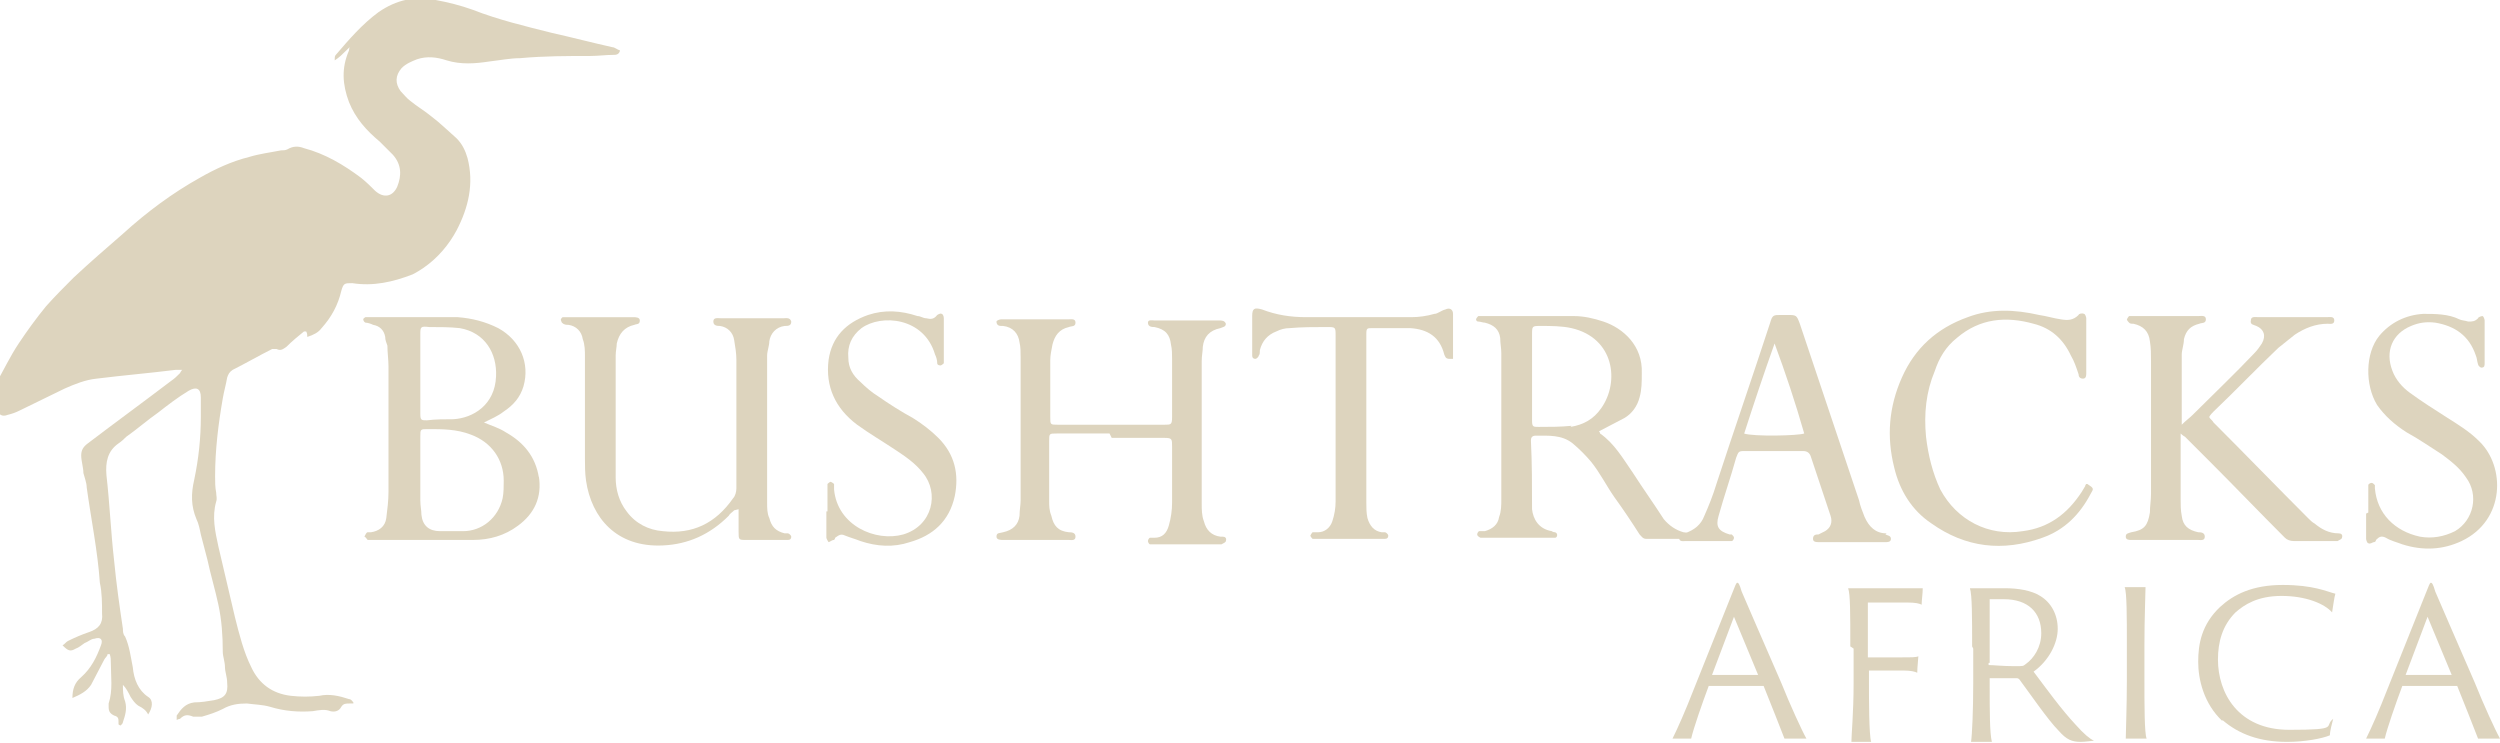 <?xml version="1.0" encoding="UTF-8"?>
<svg xmlns="http://www.w3.org/2000/svg" version="1.1" viewBox="0 0 227.8 67.7">
  <defs>
    <style>
      .cls-1 {
        fill: #ddd4be;
      }
    </style>
  </defs>
  <!-- Generator: Adobe Illustrator 28.6.0, SVG Export Plug-In . SVG Version: 1.2.0 Build 709)  -->
  <g>
    <g id="Layer_1">
      <g>
        <path class="cls-1" d="M160.2,61.5s0,0,0,0l-2.2-5.3-2,5.3c0,0,0,0,0,0h4.1ZM155.7,62.5c0,0,0,0,0,0-.6,1.6-1.4,3.9-1.6,4.8-.2,0-.3,0-.7,0s-.8,0-1,0c.5-1,1.2-2.6,1.9-4.4l3.6-9c.2-.5.3-.8.4-.8s.2.1.4.8c.2.5,2,4.6,3.6,8.3.8,2,1.9,4.4,2.3,5.1-.3,0-.6,0-.8,0-.5,0-1,0-1.2,0-.3-.8-1.3-3.3-1.9-4.8,0,0,0,0,0,0h-4.8Z"/>
        <path class="cls-1" d="M168.6,58.9c0-3,0-4.8-.2-5.3.3,0,.8,0,1.1,0h4.3c.5,0,1.1,0,1.4,0,0,.5-.1,1.1-.1,1.5-.2-.1-.5-.2-1.4-.2-.6,0-1.9,0-3.5,0s0,0,0,0c0,1.6,0,3.4,0,5s0,0,0,0c.2,0,2.5,0,3,0,1,0,1.4,0,1.6-.1,0,.2-.1,1-.1,1.5-.2-.1-.6-.2-1.2-.2-.6,0-2,0-3.2,0s0,0,0,0v1.2c0,1.3,0,4.7.2,5.3-.2,0-.4,0-.8,0s-.9,0-1,0c0-.6.2-2.7.2-5.3v-3.2Z"/>
        <path class="cls-1" d="M181.2,60.4c0,.1,0,.1,0,.2.4,0,1.3.1,2.3.1s.8,0,1.1-.2c.7-.5,1.4-1.5,1.4-2.8,0-1.9-1.2-3.1-3.4-3.1s-1.1,0-1.3,0c0,0,0,0,0,.1v5.7ZM179.7,58.9c0-2.6,0-4.7-.2-5.3.3,0,.6,0,.8,0s1.8,0,2.4,0c1.2,0,2.4.2,3.2.7,1,.6,1.6,1.7,1.6,3s-.8,2.9-2.2,3.9c1.2,1.6,2.5,3.4,3.8,4.8.8.9,1.3,1.3,1.7,1.5-.2,0-.8.1-1.2.1-.8,0-1.3-.2-2-1-1-1-2.7-3.5-3.6-4.7,0,0-.1-.1-.2-.1-.4,0-1.7,0-2.5,0,0,0,0,0,0,.1v.6c0,2.3,0,4.3.2,5.1-.2,0-.5,0-.8,0s-.9,0-1.1,0c.1-.6.2-2.9.2-5.3v-3.2Z"/>
        <path class="cls-1" d="M193.8,58.8c0-2.6,0-4.8-.2-5.3.2,0,.6,0,.8,0,.5,0,1,0,1.1,0,0,.7-.1,2.7-.1,5.3v3.2c0,2.3,0,4.8.2,5.3-.2,0-.5,0-.8,0s-.9,0-1.1,0c0-.6.1-2.9.1-5.3v-3.2Z"/>
        <path class="cls-1" d="M202.5,65.7c-1.7-1.6-2.2-3.8-2.2-5.4s.3-3.4,2-5c1.2-1.1,2.9-2,5.7-2s4,.6,4.8.8c-.1.3-.2,1.1-.3,1.7-.7-.8-2.4-1.5-4.6-1.5s-3.4.8-4.2,1.5c-1.2,1.2-1.6,2.7-1.6,4.3,0,3,1.8,6.4,6.5,6.4s3.1-.3,4-1c-.1.4-.3,1.1-.3,1.5-.7.3-2.3.6-3.9.6-2.5,0-4.4-.7-5.9-2"/>
        <path class="cls-1" d="M223.4,61.5s0,0,0,0l-2.2-5.3-2,5.3c0,0,0,0,0,0h4.1ZM218.9,62.5c0,0,0,0,0,0-.6,1.6-1.4,3.9-1.6,4.8-.2,0-.3,0-.7,0s-.8,0-1,0c.5-1,1.2-2.6,1.9-4.4l3.6-9c.2-.5.3-.8.4-.8s.2.1.4.8c.2.5,2,4.6,3.6,8.3.8,2,1.9,4.4,2.3,5.1-.3,0-.6,0-.8,0-.5,0-1,0-1.2,0-.3-.8-1.3-3.3-1.9-4.8,0,0,0,0,0,0h-4.8Z"/>
        <path class="cls-1" d="M32.5,3.8c-.7.4-1.2,1.2-2,1.7,0-.3,0-.4.1-.5,1.2-1.4,2.4-2.8,3.9-3.9,1.6-1.1,3.3-1.5,5.2-1.1,1.1.2,2.3.5,3.4.9,2.3.9,4.8,1.5,7.2,2.1,1.8.4,3.7.9,5.5,1.3.2,0,.4.2.7.3-.1.4-.4.4-.6.4-.7,0-1.4.1-2.1.1-2.1,0-4.2,0-6.4.2-.9,0-1.9.2-2.8.3-1.3.2-2.6.3-3.9-.1-.9-.3-1.8-.4-2.7-.1-.5.2-1,.4-1.4.8-.6.7-.6,1.4-.1,2.1.3.3.6.7.9.9.6.5,1.3.9,1.9,1.4.8.6,1.5,1.3,2.3,2,.5.5.8,1.1,1,1.8.6,2.3.1,4.5-1,6.6-.7,1.3-1.7,2.5-3,3.4-.3.2-.6.4-1,.6-1.8.7-3.6,1.1-5.5.8-.7,0-.8,0-1,.7-.3,1.3-.9,2.4-1.8,3.4-.3.4-.7.6-1.3.8,0-.2,0-.3-.1-.5,0,0-.1,0-.2,0-.5.4-1.1.9-1.6,1.4-.3.2-.5.4-.9.2,0,0-.3,0-.4,0-1.2.6-2.4,1.3-3.6,1.9-.3.2-.4.4-.5.7-.1.6-.3,1.3-.4,1.9-.4,2.3-.7,4.7-.7,7.1,0,.5,0,1,.1,1.5,0,.3.1.5,0,.8-.4,1.4-.1,2.7.2,4.1.5,2.1,1,4.3,1.5,6.4.4,1.6.8,3.2,1.5,4.6.7,1.5,1.9,2.4,3.6,2.6.9.1,1.7.1,2.6,0,.9-.2,1.8,0,2.7.3.2,0,.3.2.4.3,0,0,0,0,0,.1-.1,0-.2,0-.3,0-.4,0-.6,0-.8.3-.2.4-.6.5-1,.4-.5-.2-1-.1-1.6,0-1.3.1-2.6,0-3.9-.4-.7-.2-1.4-.2-2.1-.3-.8,0-1.5.1-2.2.5-.6.3-1.2.5-1.9.7-.3,0-.6,0-.8,0-.5-.2-.8-.2-1.2.2,0,0-.1,0-.3.1,0-.2,0-.3,0-.4.4-.6.8-1.1,1.6-1.2.6,0,1.2-.1,1.8-.2,1-.2,1.3-.6,1.2-1.6,0-.5-.2-1-.2-1.4,0-.5-.2-1-.2-1.4,0-1.5-.1-2.9-.4-4.3-.3-1.4-.7-2.7-1-4.1-.2-.8-.4-1.5-.6-2.3-.1-.5-.2-1-.4-1.4-.5-1.2-.5-2.3-.2-3.6.4-1.9.6-3.8.6-5.7,0-.6,0-1.2,0-1.8,0-.8-.4-1-1.1-.6-1,.6-1.9,1.3-2.8,2-1,.7-1.9,1.5-2.9,2.2-.2.2-.4.4-.7.6-1,.7-1.2,1.7-1.1,2.9.3,2.6.4,5.2.7,7.8.2,2.1.5,4.2.8,6.2,0,.2,0,.5.2.7.4.9.5,1.8.7,2.8.1,1.1.5,2.1,1.4,2.7.5.3.4,1,0,1.6-.2-.4-.5-.6-.9-.8-.3-.2-.5-.5-.7-.8-.2-.4-.4-.8-.7-1.1,0,.5,0,1,.2,1.5.2.7,0,1.3-.2,1.9,0,.1-.1.2-.2.3,0,0-.1,0-.2-.1,0,0,0-.2,0-.2,0-.3,0-.5-.4-.6-.4-.2-.5-.4-.5-.8,0,0,0-.2,0-.3.4-1.2.2-2.5.2-3.7,0-.3,0-.5-.1-.8,0,0-.1,0-.2,0,0,.2-.2.3-.3.5-.4.8-.8,1.5-1.2,2.3-.4.6-1,.9-1.7,1.2,0-.8.2-1.4.8-1.9.9-.8,1.4-1.8,1.8-2.9.2-.5,0-.8-.6-.6-.3,0-.6.3-.9.4-.3.2-.5.4-.8.5-.5.3-.7.2-1.2-.3.2-.1.3-.3.5-.4.6-.3,1.3-.6,1.9-.8.9-.3,1.3-.8,1.2-1.7,0-.9,0-1.9-.2-2.8-.2-2.9-.8-5.8-1.2-8.7,0-.4-.2-.9-.3-1.3,0-.5-.2-1.1-.2-1.6,0-.5.2-.8.6-1.1,2.5-1.9,5.1-3.8,7.6-5.7.3-.2.5-.4.8-.7,0,0,.1-.2.2-.3-.3,0-.4,0-.6,0-2.4.3-4.8.5-7.2.8-1,.1-2,.5-2.9.9-1.4.7-2.7,1.3-4.1,2-.4.2-.7.3-1.1.4-.5.2-.9,0-.9-.6,0-.1,0-.3,0-.4,0-.3,0-.5-.2-.8-.3-.3-.3-.7,0-1,.7-1.2,1.3-2.5,2.1-3.7.8-1.2,1.6-2.3,2.5-3.4.8-.9,1.7-1.8,2.5-2.6,1.5-1.4,3-2.7,4.5-4,2.2-2,4.5-3.7,7-5.1,1.4-.8,2.9-1.5,4.5-1.9,1-.3,1.9-.4,2.9-.6.2,0,.4,0,.6-.1.5-.3,1-.3,1.5-.1,1.9.5,3.6,1.5,5.2,2.7.5.4.9.8,1.3,1.2.8.7,1.6.5,2-.4.4-1,.4-2-.4-2.9-.4-.4-.8-.8-1.2-1.2-1.2-1-2.2-2.1-2.8-3.6-.6-1.6-.7-3.1,0-4.7,0-.2.1-.4.2-.6,0,0,0,0-.1,0"/>
        <path class="cls-1" d="M101.1,39.5c-1.6,0-3.2,0-4.8,0-.7,0-.7,0-.7.7,0,1.8,0,3.6,0,5.4,0,.5,0,.9.2,1.4.2.9.6,1.4,1.6,1.5.2,0,.6,0,.6.4,0,.4-.4.3-.6.3-2,0-4,0-6,0-.2,0-.6,0-.6-.3,0-.4.3-.3.6-.4.9-.2,1.4-.7,1.5-1.5,0-.5.1-1,.1-1.4,0-4.3,0-8.7,0-13,0-.5,0-1-.1-1.4-.1-.8-.6-1.4-1.5-1.5,0,0-.1,0-.2,0-.2,0-.4-.1-.4-.4,0-.1.3-.2.4-.2,0,0,.2,0,.3,0,1.9,0,3.8,0,5.8,0,.3,0,.7-.1.7.3,0,.4-.4.3-.6.4-.9.2-1.3.8-1.5,1.6-.1.5-.2,1-.2,1.4,0,1.7,0,3.5,0,5.2,0,.7,0,.7.7.7,3.2,0,6.5,0,9.7,0,.6,0,.7,0,.7-.7,0-1.8,0-3.5,0-5.3,0-.4,0-.9-.1-1.3-.1-.9-.5-1.4-1.5-1.6-.2,0-.6,0-.6-.4,0-.3.4-.2.6-.2,2,0,3.9,0,5.9,0,.2,0,.5,0,.6.3,0,.3-.3.3-.5.4-1,.2-1.5.8-1.6,1.7,0,.4-.1.8-.1,1.3,0,4.3,0,8.7,0,13,0,.5,0,1.1.2,1.6.2.8.7,1.3,1.5,1.4,0,0,.1,0,.2,0,.2,0,.4.1.3.4,0,.1-.2.2-.4.3-.1,0-.3,0-.4,0-1.9,0-3.8,0-5.6,0-.2,0-.4,0-.5,0-.1,0-.2-.2-.2-.3,0-.1.1-.3.2-.3.1,0,.3,0,.4,0,.7,0,1.1-.4,1.3-1.1.2-.7.3-1.4.3-2.1,0-1.7,0-3.4,0-5.1,0-.7,0-.8-.7-.8-1.6,0-3.2,0-4.8,0"/>
        <path class="cls-1" d="M66.9,46.5c-.2.2-.4.3-.5.5-1.7,1.7-3.7,2.6-6,2.7-4.2.2-6.5-2.5-7-5.9-.1-.7-.1-1.4-.1-2,0-3.1,0-6.2,0-9.3,0-.5,0-1.1-.2-1.6-.1-.7-.6-1.2-1.3-1.3-.2,0-.4,0-.6-.2,0,0-.1-.2-.1-.3,0,0,.1-.2.2-.2.1,0,.3,0,.5,0,2,0,3.9,0,5.9,0s0,0,0,0c.2,0,.6,0,.6.3,0,.4-.3.3-.5.4-.9.2-1.4.8-1.6,1.7,0,.3-.1.7-.1,1.1,0,3.7,0,7.4,0,11.1,0,1.1.3,2.2,1,3.1.8,1.1,2,1.7,3.3,1.8,2.7.3,4.8-.7,6.4-3,.2-.2.3-.6.3-.9,0-3.9,0-7.8,0-11.7,0-.6-.1-1.2-.2-1.8-.1-.7-.6-1.2-1.3-1.3-.2,0-.6,0-.6-.4,0-.4.4-.3.7-.3,1.9,0,3.8,0,5.7,0,.2,0,.6-.1.7.3,0,.4-.3.4-.6.4-.8.1-1.3.7-1.4,1.4,0,.4-.2.9-.2,1.3,0,4.5,0,8.9,0,13.4,0,.5,0,1,.2,1.4.2.8.6,1.2,1.4,1.4.1,0,.2,0,.3,0,.1,0,.3.2.3.3,0,.2-.1.3-.3.3-.1,0-.2,0-.3,0-1.2,0-2.3,0-3.5,0-.7,0-.7,0-.7-.8,0-.5,0-.9,0-1.4,0-.1,0-.3,0-.6"/>
        <path class="cls-1" d="M198.8,38.7c.4-.4.7-.6,1-.9,1.9-1.9,3.8-3.7,5.6-5.6.3-.3.5-.6.7-.9.4-.7.2-1.3-.5-1.6-.2-.1-.6-.1-.5-.5,0-.4.4-.3.7-.3,2.1,0,4.2,0,6.2,0,.3,0,.7-.1.7.3,0,.4-.4.3-.6.3-1.1,0-2.1.4-3,1-.5.4-1,.8-1.5,1.2-2,1.9-3.9,3.9-5.9,5.8-.1.1-.3.3-.4.5.1.2.3.3.4.5,2.9,2.9,5.7,5.8,8.6,8.7.2.2.4.4.6.5.6.5,1.3.9,2.2.9.2,0,.4.1.3.4,0,.1-.2.2-.4.3,0,0-.1,0-.2,0-1.3,0-2.5,0-3.8,0-.3,0-.6-.1-.8-.3-2.3-2.3-4.6-4.7-6.9-7-.7-.7-1.5-1.5-2.2-2.2,0,0-.2-.1-.4-.3,0,.3,0,.5,0,.7,0,1.8,0,3.5,0,5.3,0,.5,0,1,.1,1.5.1.9.6,1.3,1.5,1.5.2,0,.6,0,.6.4,0,.4-.4.3-.6.3-2,0-4,0-6,0s0,0-.1,0c-.2,0-.5,0-.5-.3,0-.3.2-.3.5-.4,1.2-.2,1.5-.6,1.7-1.8,0-.6.1-1.1.1-1.7,0-4,0-8,0-12.1,0-.6,0-1.2-.1-1.8-.1-.9-.6-1.4-1.5-1.6-.2,0-.3,0-.4-.1,0,0-.2-.2-.2-.3,0,0,.1-.2.2-.3.1,0,.3,0,.5,0,1.9,0,3.8,0,5.8,0,.3,0,.7-.1.7.3,0,.4-.4.3-.6.4-.8.2-1.2.6-1.4,1.4,0,.5-.2,1-.2,1.4,0,1.9,0,3.8,0,5.7,0,.1,0,.3,0,.6"/>
        <path class="cls-1" d="M190.2,44.1c.6.4.6.4.3.9-1,1.9-2.4,3.3-4.4,4-3.6,1.3-7,.9-10.1-1.3-1.8-1.2-2.9-3-3.4-5.1-.7-2.8-.5-5.5.7-8.2,1.2-2.7,3.2-4.5,6-5.5,2.1-.8,4.3-.7,6.5-.2.7.1,1.3.3,2,.4.6.1,1.1.1,1.6-.4,0-.1.3-.2.5-.1.1,0,.2.3.2.4,0,1.7,0,3.4,0,5,0,.2,0,.5-.3.5-.3,0-.4-.2-.4-.4-.2-.6-.4-1.2-.7-1.7-.7-1.5-1.8-2.5-3.4-2.9-2.5-.7-4.9-.5-7,1.3-1,.8-1.6,1.8-2,3-.8,1.9-1,3.9-.8,6,.2,1.7.6,3.3,1.3,4.8,1.5,2.8,4.4,4.3,7.5,3.8,2.4-.3,4.1-1.6,5.4-3.6.1-.2.2-.3.3-.5,0,0,0-.1.1-.2"/>
        <path class="cls-1" d="M132.1,32.7c-.4,0-.4-.2-.5-.4-.4-1.6-1.5-2.3-3.1-2.4-1.2,0-2.3,0-3.5,0-.4,0-.5,0-.5.5,0,.1,0,.2,0,.3,0,5,0,10.1,0,15.1,0,.5,0,.9.1,1.4.2.7.6,1.2,1.3,1.3.1,0,.2,0,.3,0,.1,0,.3.2.3.3,0,.2-.1.3-.3.3-.2,0-.3,0-.5,0-1.9,0-3.7,0-5.6,0-.2,0-.4,0-.5,0,0,0-.2-.2-.2-.3,0,0,.1-.2.2-.3.1,0,.3,0,.5,0,.6,0,1.1-.4,1.3-1,.2-.6.3-1.2.3-1.8,0-1.7,0-3.3,0-5,0-3.2,0-6.4,0-9.6s0-.3,0-.5c0-.8,0-.8-.8-.8-1.1,0-2.3,0-3.4.1-.4,0-.8.1-1.2.3-.8.3-1.3.9-1.5,1.7,0,.2,0,.4-.1.5,0,.1-.2.3-.3.3-.2,0-.3-.1-.3-.3,0-.1,0-.2,0-.3,0-1.1,0-2.2,0-3.3,0-.7.2-.8.9-.6,1.3.5,2.6.7,4,.7,3.2,0,6.4,0,9.6,0,.7,0,1.4-.1,2.1-.3.3,0,.6-.3,1-.4.4-.2.7,0,.7.4,0,1.3,0,2.5,0,3.8,0,.1,0,.2,0,.3"/>
        <path class="cls-1" d="M215.8,46.7c0-.7,0-1.3,0-2,0-.2,0-.3,0-.5,0-.1.2-.2.3-.2.1,0,.2.1.3.2,0,0,0,.2,0,.3.2,2.3,1.8,3.9,4.1,4.4,1.1.2,2.2,0,3.2-.5,1.7-1,2.2-3.3,1-4.9-.6-.9-1.4-1.5-2.2-2.1-1.1-.7-2.1-1.4-3.2-2-1.1-.7-2-1.5-2.7-2.5-1.1-1.8-1.1-4.7.2-6.3,1-1.2,2.4-1.9,4-2,1.1,0,2.3,0,3.3.5.2.1.5.1.8.2.4,0,.6,0,.9-.3,0-.1.3-.2.4-.2.1,0,.2.3.2.4,0,1.3,0,2.5,0,3.8s0,0,0,.1c0,.2,0,.4-.3.4-.1,0-.3-.2-.3-.3-.1-.3-.1-.6-.2-.8-.6-1.8-1.9-2.7-3.7-3-.8-.1-1.5,0-2.2.3-1.7.7-2.4,2.3-1.7,4.1.3.8.9,1.5,1.6,2,1.1.8,2.2,1.5,3.3,2.2,1.1.7,2.1,1.3,3,2.2,2.4,2.3,2.4,7.2-1.6,9.1-1.7.8-3.5.9-5.4.3-.5-.2-1-.3-1.5-.6-.4-.2-.6-.1-.9.2,0,0,0,.2-.2.2-.1,0-.3.2-.5.1-.1,0-.2-.3-.2-.4,0-.8,0-1.5,0-2.3h0Z"/>
        <path class="cls-1" d="M75.4,46.6c0-.7,0-1.3,0-2,0-.2,0-.3,0-.5,0,0,.2-.2.3-.2,0,0,.2.1.3.2,0,.1,0,.3,0,.5.3,3.3,3.8,4.8,6.3,4.1,2.7-.8,3.3-3.8,1.8-5.6-.7-.9-1.6-1.5-2.5-2.1-1.2-.8-2.4-1.5-3.5-2.3-2-1.5-2.9-3.5-2.6-5.9.3-2.1,1.6-3.4,3.6-4.1,1.5-.5,3-.4,4.5.1.3,0,.5.2.8.2.4.1.7.1,1-.3,0,0,.3-.2.4-.1.1,0,.2.2.2.4,0,.1,0,.3,0,.4,0,1.1,0,2.1,0,3.2,0,.2,0,.4,0,.5,0,0-.2.2-.3.2,0,0-.3,0-.3-.2,0-.3-.1-.6-.2-.8-1-3.4-4.9-3.7-6.7-2.4-.9.7-1.3,1.6-1.2,2.7,0,.9.4,1.6,1.1,2.2.5.5,1.1,1,1.6,1.3,1,.7,2.1,1.4,3.2,2,.8.5,1.6,1.1,2.3,1.8,1.5,1.5,1.9,3.3,1.5,5.3-.5,2.3-2,3.6-4.1,4.2-1.5.5-3,.4-4.5-.1-.5-.2-.9-.3-1.4-.5-.4-.2-.6,0-.9.2,0,0,0,.1-.1.2-.2,0-.4.2-.5.2,0,0-.2-.3-.2-.4,0-.1,0-.3,0-.5,0-.6,0-1.2,0-1.9"/>
        <path class="cls-1" d="M143.2,38.8c-1,.1-2,.1-3,.1-.5,0-.6,0-.6-.6,0-1.3,0-2.7,0-4h0c0-1.3,0-2.5,0-3.8,0-.8,0-.8.8-.8.9,0,1.9,0,2.8.2,3.9.9,4.4,4.9,2.7,7.3-.7,1-1.6,1.5-2.8,1.7M153.8,48.6c0,0-.2-.1-.4-.1-.7-.2-1.3-.6-1.8-1.2-.9-1.4-1.9-2.8-2.8-4.2-.9-1.3-1.7-2.7-3-3.6,0,0,0-.1-.1-.2.8-.4,1.5-.8,2.3-1.2.7-.4,1.2-1.1,1.4-1.9.2-.7.2-1.4.2-2.2.1-2.5-1.7-4.1-3.5-4.7-.9-.3-1.8-.5-2.7-.5-2.7,0-5.4,0-8.2,0-.2,0-.3,0-.5,0,0,0-.2.2-.2.3,0,0,0,.2.2.2.2,0,.4.1.6.1.8.2,1.3.6,1.4,1.4,0,.5.1.9.1,1.4,0,4.4,0,8.8,0,13.3,0,.5,0,1.1-.2,1.6-.1.7-.6,1.1-1.3,1.3-.2,0-.4,0-.5,0-.1,0-.2.2-.2.3,0,.1.1.2.3.3,0,0,.2,0,.3,0,2,0,4.1,0,6.1,0,.1,0,.3,0,.4,0,.2,0,.3-.4,0-.5,0,0-.2,0-.3-.1-1.2-.2-1.7-1.1-1.8-2,0-2.1,0-4.2-.1-6.2,0,0,0,0,0-.1,0-.2.1-.4.4-.4,1.2,0,2.4-.1,3.4.7.6.5,1.2,1.1,1.7,1.7.8,1,1.4,2.2,2.1,3.2.8,1.1,1.6,2.3,2.3,3.4.2.2.3.4.6.4,1.1,0,2.3,0,3.4,0,0,0,.1,0,.1,0,0,0,.2-.2.2-.3,0-.1,0-.3-.1-.3"/>
        <path class="cls-1" d="M45.8,45.4c-.4,1.8-1.9,3-3.6,3-.7,0-1.4,0-2.1,0-1,0-1.6-.5-1.7-1.5,0-.4-.1-.8-.1-1.3,0-.9,0-1.8,0-2.7h0c0-1,0-2.1,0-3.1,0-.7,0-.7.7-.7,1.3,0,2.6,0,3.9.5,1.9.7,3,2.3,3,4.2,0,.5,0,1.1-.1,1.6M38.3,30.5c0-.7,0-.8.8-.7.9,0,1.9,0,2.8.1,2.3.4,3.4,2.3,3.3,4.4-.1,2.6-2.1,3.8-3.9,3.9-.8,0-1.6,0-2.4.1-.5,0-.6,0-.6-.6,0-1.2,0-2.4,0-3.6h0c0-1.2,0-2.4,0-3.6M49.1,43.5c-.3-1.9-1.4-3.2-3-4.1-.6-.4-1.3-.6-2-.9.6-.3,1.3-.6,1.8-1,.9-.6,1.5-1.3,1.8-2.3.6-2.1-.3-4.2-2.3-5.3-1.2-.6-2.4-.9-3.7-1-2.6,0-5.3,0-7.9,0-.2,0-.3,0-.5,0,0,0-.2.1-.2.2,0,0,0,.2.2.3.2,0,.5.1.7.2.6.1,1,.5,1.1,1.1,0,.3.1.5.2.8,0,.6.1,1.3.1,1.9,0,3.8,0,7.6,0,11.4,0,.8-.1,1.6-.2,2.4-.1.8-.7,1.2-1.4,1.3-.1,0-.2,0-.3,0-.1,0-.2.2-.3.4.1,0,.2.2.3.3,0,0,.2,0,.3,0,3.1,0,6.2,0,9.3,0,1.5,0,2.9-.4,4.1-1.3,1.5-1.1,2.2-2.6,1.9-4.5"/>
        <path class="cls-1" d="M158.9,39.6c.9-2.8,1.8-5.5,2.8-8.3,1,2.7,1.9,5.4,2.7,8.2-.5.2-4.6.3-5.5,0M171.9,48.6c-1,0-1.6-.6-2-1.5-.2-.5-.4-1-.5-1.5-1.8-5.4-3.6-10.7-5.4-16.1-.3-.8-.3-.8-1.2-.8-.2,0-.3,0-.5,0-.7,0-.8,0-1,.7-1.6,4.9-3.3,9.8-4.9,14.7-.3,1-.7,2-1.1,2.9-.3.8-.9,1.3-1.8,1.6-.2,0-.6,0-.5.4,0,.4.4.3.6.3,1.3,0,2.6,0,3.8,0,.1,0,.3,0,.4,0,.1,0,.2-.2.2-.3,0-.1-.1-.2-.2-.3,0,0-.1,0-.2,0-1-.3-1.3-.7-1-1.7.5-1.8,1.1-3.5,1.6-5.3.2-.5.2-.6.7-.6,1.8,0,3.6,0,5.4,0,.4,0,.6.2.7.5.6,1.8,1.2,3.6,1.8,5.4.2.6,0,1.1-.5,1.4-.2.1-.4.2-.6.3-.2,0-.5,0-.5.4,0,.3.3.3.6.3.1,0,.3,0,.4,0h2.6c.4,0,.8,0,1.1,0,.6,0,1.2,0,1.9,0,.2,0,.5,0,.5-.3,0-.3-.3-.3-.5-.4"/>
      </g>
    </g>
  </g>
</svg>